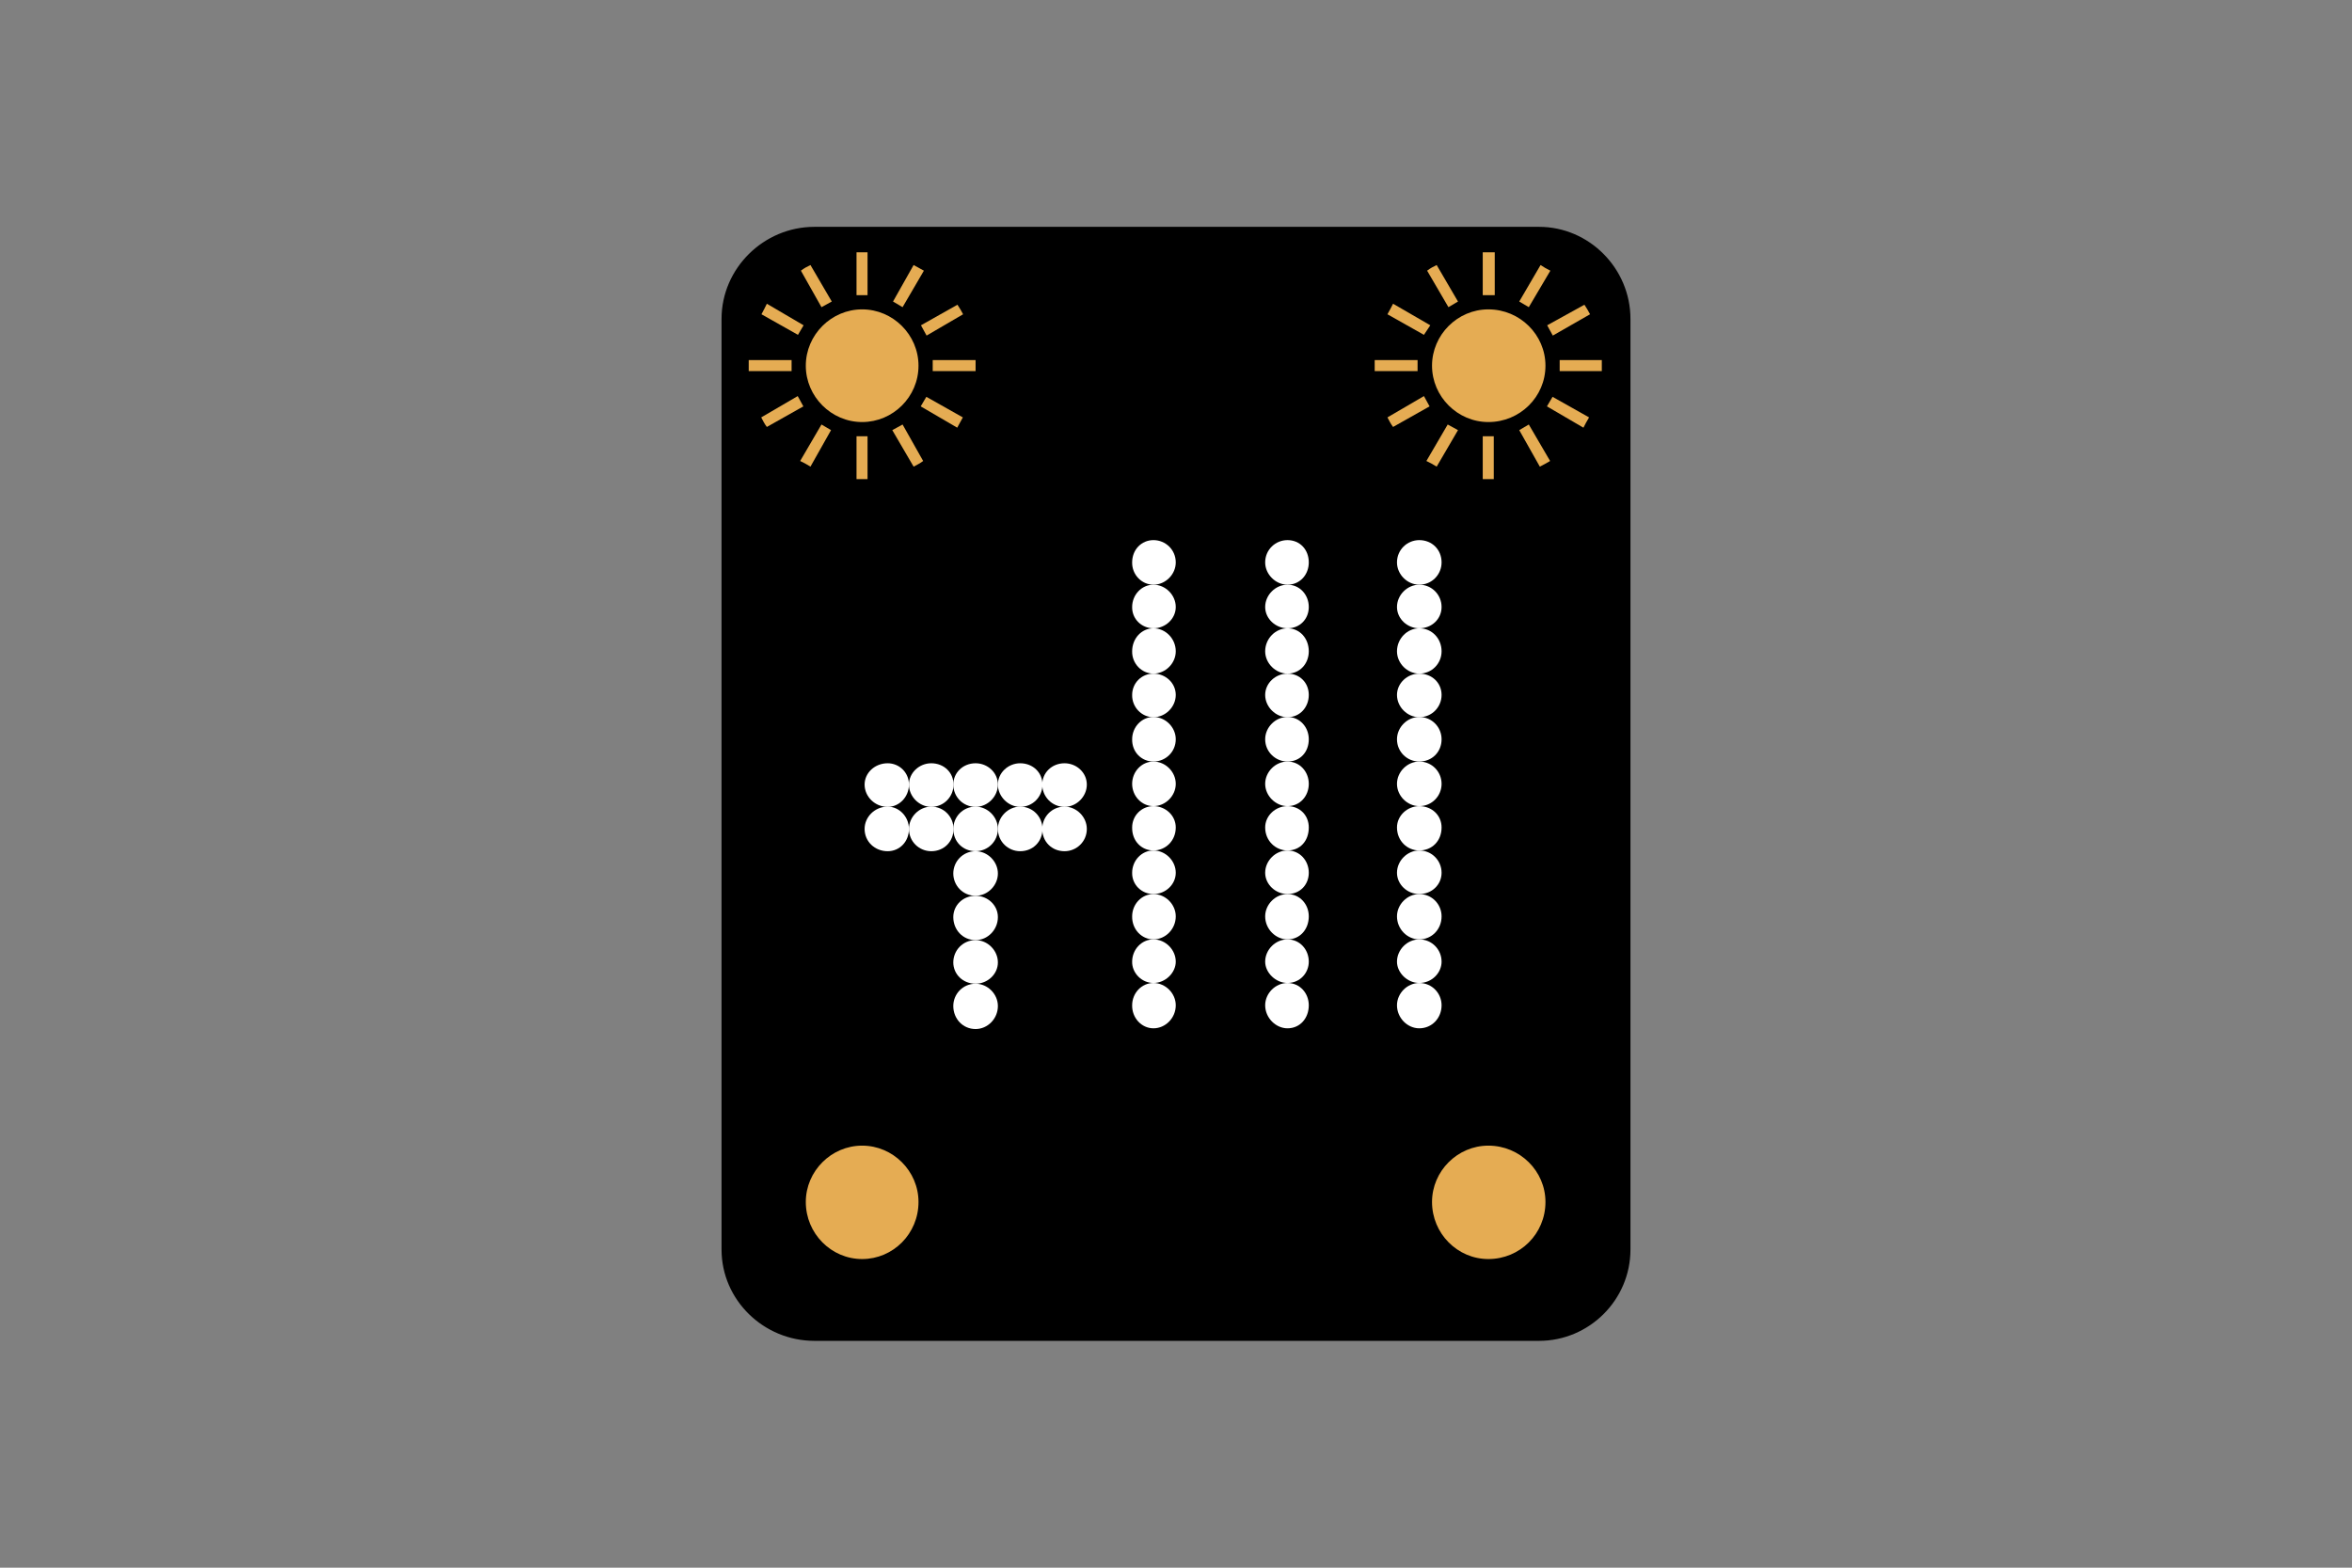 <?xml version="1.0" encoding="utf-8"?>
<!-- Generator: Adobe Illustrator 26.0.2, SVG Export Plug-In . SVG Version: 6.00 Build 0)  -->
<svg version="1.1" id="Layer_1" xmlns="http://www.w3.org/2000/svg" xmlns:xlink="http://www.w3.org/1999/xlink" x="0px" y="0px"
	 viewBox="0 0 960 640" style="enable-background:new 0 0 960 640;" xml:space="preserve">
<rect x="0" y="0" width="960" height="640" fill="#808080" stroke="none"/>
<style type="text/css">
	.st0{fill-rule:evenodd;clip-rule:evenodd;}
	.st1{fill:none;stroke:#000000;stroke-width:4.59;stroke-miterlimit:10;}
	.st2{fill-rule:evenodd;clip-rule:evenodd;fill:#E5AC53;}
	.st3{fill:#FFFFFF;}
</style>
<g>
	<g>
		<path class="st0" d="M628.2,545.1c19.1,0,35-15.6,35-35V130.2c0-19.4-15.9-35.3-35-35.3H332.4c-19.4,0-35.6,15.9-35.6,35.3v379.9
			c0,19.4,16.2,35,35.6,35H628.2z"/>
	</g>
	<g>
		<path class="st1" d="M628.2,545.1c19.1,0,35-15.6,35-35V130.2c0-19.4-15.9-35.3-35-35.3H332.4c-19.4,0-35.6,15.9-35.6,35.3v379.9
			c0,19.4,16.2,35,35.6,35H628.2z"/>
	</g>
	<g>
		<rect x="349.6" y="103" class="st2" width="4.5" height="17.5"/>
		<path class="st2" d="M374.9,149.3c0-12.6-10.4-23-23-23c-12.6,0-23,10.4-23,23c0,12.6,10.4,23,23,23
			C364.5,172.3,374.9,162,374.9,149.3"/>
		<rect x="349.6" y="178.1" class="st2" width="4.5" height="17.5"/>
		<path class="st2" d="M326.9,110.5l8.4,14.9l4.2-2.3l-8.7-14.9C329.5,108.8,328.2,109.5,326.9,110.5"/>
		<path class="st2" d="M376.8,188.2l-8.4-14.9l-4.2,2.3l8.7,14.9C374.2,189.8,375.5,189.2,376.8,188.2"/>
		<path class="st2" d="M310.8,128.3l14.9,8.4l2.3-3.9L313,124C312.4,125.3,311.7,126.6,310.8,128.3"/>
		<path class="st2" d="M393,170.4l-14.9-8.4l-2.3,3.9l14.9,8.7C391.4,173.3,392.1,172,393,170.4"/>
		<rect x="305.6" y="147" class="st2" width="17.5" height="4.5"/>
		<rect x="380.7" y="147" class="st2" width="17.5" height="4.5"/>
		<path class="st2" d="M313,174.3l14.9-8.4l-2.3-4.2l-14.9,8.7C311.4,171.7,312,173,313,174.3"/>
		<path class="st2" d="M390.8,124.4l-14.9,8.4l2.3,4.2l14.9-8.7C392.4,127,391.7,125.7,390.8,124.4"/>
		<path class="st2" d="M330.8,190.5l8.4-14.9l-3.9-2.3l-8.7,14.9C327.9,188.8,329.2,189.5,330.8,190.5"/>
		<path class="st2" d="M372.9,108.2l-8.4,14.9l3.9,2.3l8.7-14.9C375.9,109.8,374.6,109.1,372.9,108.2"/>
		<rect x="605.2" y="103" class="st2" width="4.9" height="17.5"/>
		<path class="st2" d="M630.8,149.3c0-12.6-10.4-23-23.3-23c-12.6,0-23,10.4-23,23c0,12.6,10.4,23,23,23
			C620.4,172.3,630.8,162,630.8,149.3"/>
		<rect x="605.2" y="178.1" class="st2" width="4.5" height="17.5"/>
		<path class="st2" d="M582.5,110.5l8.7,14.9l3.9-2.3l-8.7-14.9C585.1,108.8,583.8,109.5,582.5,110.5"/>
		<path class="st2" d="M632.7,188.2l-8.7-14.9l-3.9,2.3l8.4,14.9C629.8,189.8,631.1,189.2,632.7,188.2"/>
		<path class="st2" d="M566.3,128.3l14.9,8.4l2.6-3.9l-15.2-8.8C567.9,125.3,567.3,126.6,566.3,128.3"/>
		<path class="st2" d="M648.6,170.4l-14.9-8.4l-2.3,3.9l14.9,8.7C647,173.3,647.6,172,648.6,170.4"/>
		<rect x="561.1" y="147" class="st2" width="17.5" height="4.5"/>
		<rect x="636.6" y="147" class="st2" width="17.2" height="4.5"/>
		<path class="st2" d="M568.6,174.3l14.9-8.4l-2.3-4.2l-14.9,8.7C567,171.7,567.6,173,568.6,174.3"/>
		<path class="st2" d="M646.7,124.4l-15.2,8.4l2.3,4.2l15.2-8.7C648.3,127,647.6,125.7,646.7,124.4"/>
		<path class="st2" d="M586.4,190.5l8.7-14.9l-4.2-2.3l-8.7,14.9C583.5,188.8,584.8,189.5,586.4,190.5"/>
		<path class="st2" d="M628.8,108.2l-8.7,14.9l3.9,2.3l8.8-14.9C631.4,109.8,630.1,109.1,628.8,108.2"/>
		<path class="st2" d="M374.9,490.7c0,13-10.4,23.3-23,23.3c-12.6,0-23-10.4-23-23.3c0-12.6,10.4-23,23-23
			C364.5,467.7,374.9,478.1,374.9,490.7"/>
		<path class="st2" d="M630.8,490.7c0,13-10.4,23.3-23.3,23.3c-12.6,0-23-10.4-23-23.3c0-12.6,10.4-23,23-23
			C620.4,467.7,630.8,478.1,630.8,490.7"/>
		<path class="st3" d="M470.8,419.8c4.9,0,9.1-4.2,9.1-9.4c0-4.9-4.2-9.1-9.1-9.1c-4.9,0-8.7,4.2-8.7,9.1
			C462,415.5,465.9,419.8,470.8,419.8"/>
		<path class="st3" d="M470.8,401.3c4.9,0,9.1-4.2,9.1-8.7c0-4.9-4.2-9.1-9.1-9.1c-4.9,0-8.7,4.2-8.7,9.1
			C462,397.1,465.9,401.3,470.8,401.3"/>
		<path class="st3" d="M470.8,383.5c4.9,0,9.1-4.2,9.1-9.4c0-4.9-4.2-9.1-9.1-9.1c-4.9,0-8.7,4.2-8.7,9.1
			C462,379.3,465.9,383.5,470.8,383.5"/>
		<path class="st3" d="M470.8,365c4.9,0,9.1-3.9,9.1-8.7c0-4.9-4.2-9.1-9.1-9.1c-4.9,0-8.7,4.2-8.7,9.1
			C462,361.1,465.9,365,470.8,365"/>
		<path class="st3" d="M470.8,347.2c4.9,0,9.1-3.9,9.1-9.4c0-4.9-4.2-8.7-9.1-8.7c-4.9,0-8.7,3.9-8.7,8.7
			C462,343.3,465.9,347.2,470.8,347.2"/>
		<path class="st3" d="M470.8,329.1c4.9,0,9.1-4.2,9.1-9.1s-4.2-9.1-9.1-9.1c-4.9,0-8.7,4.2-8.7,9.1S465.9,329.1,470.8,329.1"/>
		<path class="st3" d="M470.8,310.9c4.9,0,9.1-3.9,9.1-9.1c0-4.9-4.2-9.1-9.1-9.1c-4.9,0-8.7,4.2-8.7,9.1
			C462,307,465.9,310.9,470.8,310.9"/>
		<path class="st3" d="M470.8,292.8c4.9,0,9.1-4.2,9.1-9.1c0-4.9-4.2-8.7-9.1-8.7c-4.9,0-8.7,3.9-8.7,8.7
			C462,288.6,465.9,292.8,470.8,292.8"/>
		<path class="st3" d="M470.8,275c4.9,0,9.1-4.2,9.1-9.1c0-5.2-4.2-9.4-9.1-9.4c-4.9,0-8.7,4.2-8.7,9.4
			C462,270.8,465.9,275,470.8,275"/>
		<path class="st3" d="M470.8,256.5c4.9,0,9.1-3.9,9.1-8.7c0-4.9-4.2-9.1-9.1-9.1c-4.9,0-8.7,4.2-8.7,9.1
			C462,252.6,465.9,256.5,470.8,256.5"/>
		<path class="st3" d="M470.8,238.7c4.9,0,9.1-4.2,9.1-9.1c0-5.2-4.2-9.1-9.1-9.1c-4.9,0-8.7,3.9-8.7,9.1
			C462,234.5,465.9,238.7,470.8,238.7"/>
		<path class="st3" d="M525.5,419.8c5.2,0,8.7-4.2,8.7-9.4c0-4.9-3.6-9.1-8.7-9.1c-4.9,0-9.1,4.2-9.1,9.1
			C516.4,415.5,520.7,419.8,525.5,419.8"/>
		<path class="st3" d="M525.5,401.3c5.2,0,8.7-4.2,8.7-8.7c0-4.9-3.6-9.1-8.7-9.1c-4.9,0-9.1,4.2-9.1,9.1
			C516.4,397.1,520.7,401.3,525.5,401.3"/>
		<path class="st3" d="M525.5,383.5c5.2,0,8.7-4.2,8.7-9.4c0-4.9-3.6-9.1-8.7-9.1c-4.9,0-9.1,4.2-9.1,9.1
			C516.4,379.3,520.7,383.5,525.5,383.5"/>
		<path class="st3" d="M525.5,365c5.2,0,8.7-3.9,8.7-8.7c0-4.9-3.6-9.1-8.7-9.1c-4.9,0-9.1,4.2-9.1,9.1
			C516.4,361.1,520.7,365,525.5,365"/>
		<path class="st3" d="M525.5,347.2c5.2,0,8.7-3.9,8.7-9.4c0-4.9-3.6-8.7-8.7-8.7c-4.9,0-9.1,3.9-9.1,8.7
			C516.4,343.3,520.7,347.2,525.5,347.2"/>
		<path class="st3" d="M525.5,329.1c5.2,0,8.7-4.2,8.7-9.1s-3.6-9.1-8.7-9.1c-4.9,0-9.1,4.2-9.1,9.1
			C516.4,324.9,520.7,329.1,525.5,329.1"/>
		<path class="st3" d="M525.5,310.9c5.2,0,8.7-3.9,8.7-9.1c0-4.9-3.6-9.1-8.7-9.1c-4.9,0-9.1,4.2-9.1,9.1
			C516.4,307,520.7,310.9,525.5,310.9"/>
		<path class="st3" d="M525.5,292.8c5.2,0,8.7-4.2,8.7-9.1c0-4.9-3.6-8.7-8.7-8.7c-4.9,0-9.1,3.9-9.1,8.7
			C516.4,288.6,520.7,292.8,525.5,292.8"/>
		<path class="st3" d="M525.5,275c5.2,0,8.7-4.2,8.7-9.1c0-5.2-3.6-9.4-8.7-9.4c-4.9,0-9.1,4.2-9.1,9.4
			C516.4,270.8,520.7,275,525.5,275"/>
		<path class="st3" d="M525.5,256.5c5.2,0,8.7-3.9,8.7-8.7c0-4.9-3.6-9.1-8.7-9.1c-4.9,0-9.1,4.2-9.1,9.1
			C516.4,252.6,520.7,256.5,525.5,256.5"/>
		<path class="st3" d="M525.5,238.7c5.2,0,8.7-4.2,8.7-9.1c0-5.2-3.6-9.1-8.7-9.1c-4.9,0-9.1,3.9-9.1,9.1
			C516.4,234.5,520.7,238.7,525.5,238.7"/>
		<path class="st3" d="M579.3,419.8c5.2,0,9.1-4.2,9.1-9.4c0-4.9-3.9-9.1-9.1-9.1c-4.9,0-9.1,4.2-9.1,9.1
			C570.2,415.5,574.4,419.8,579.3,419.8"/>
		<path class="st3" d="M579.3,401.3c5.2,0,9.1-4.2,9.1-8.7c0-4.9-3.9-9.1-9.1-9.1c-4.9,0-9.1,4.2-9.1,9.1
			C570.2,397.1,574.4,401.3,579.3,401.3"/>
		<path class="st3" d="M579.3,383.5c5.2,0,9.1-4.2,9.1-9.4c0-4.9-3.9-9.1-9.1-9.1c-4.9,0-9.1,4.2-9.1,9.1
			C570.2,379.3,574.4,383.5,579.3,383.5"/>
		<path class="st3" d="M579.3,365c5.2,0,9.1-3.9,9.1-8.7c0-4.9-3.9-9.1-9.1-9.1c-4.9,0-9.1,4.2-9.1,9.1
			C570.2,361.1,574.4,365,579.3,365"/>
		<path class="st3" d="M579.3,347.2c5.2,0,9.1-3.9,9.1-9.4c0-4.9-3.9-8.7-9.1-8.7c-4.9,0-9.1,3.9-9.1,8.7
			C570.2,343.3,574.4,347.2,579.3,347.2"/>
		<path class="st3" d="M579.3,329.1c5.2,0,9.1-4.2,9.1-9.1s-3.9-9.1-9.1-9.1c-4.9,0-9.1,4.2-9.1,9.1
			C570.2,324.9,574.4,329.1,579.3,329.1"/>
		<path class="st3" d="M579.3,310.9c5.2,0,9.1-3.9,9.1-9.1c0-4.9-3.9-9.1-9.1-9.1c-4.9,0-9.1,4.2-9.1,9.1
			C570.2,307,574.4,310.9,579.3,310.9"/>
		<path class="st3" d="M579.3,292.8c5.2,0,9.1-4.2,9.1-9.1c0-4.9-3.9-8.7-9.1-8.7c-4.9,0-9.1,3.9-9.1,8.7
			C570.2,288.6,574.4,292.8,579.3,292.8"/>
		<path class="st3" d="M579.3,275c5.2,0,9.1-4.2,9.1-9.1c0-5.2-3.9-9.4-9.1-9.4c-4.9,0-9.1,4.2-9.1,9.4
			C570.2,270.8,574.4,275,579.3,275"/>
		<path class="st3" d="M579.3,256.5c5.2,0,9.1-3.9,9.1-8.7c0-4.9-3.9-9.1-9.1-9.1c-4.9,0-9.1,4.2-9.1,9.1
			C570.2,252.6,574.4,256.5,579.3,256.5"/>
		<path class="st3" d="M579.3,238.7c5.2,0,9.1-4.2,9.1-9.1c0-5.2-3.9-9.1-9.1-9.1c-4.9,0-9.1,3.9-9.1,9.1
			C570.2,234.5,574.4,238.7,579.3,238.7"/>
		<path class="st3" d="M398.2,420.1c4.9,0,9.1-4.2,9.1-9.4c0-4.9-4.2-9.1-9.1-9.1c-5.2,0-9.1,4.2-9.1,9.1
			C389.1,415.9,393,420.1,398.2,420.1"/>
		<path class="st3" d="M398.2,401.6c4.9,0,9.1-3.9,9.1-8.7c0-4.9-4.2-9.1-9.1-9.1c-5.2,0-9.1,4.2-9.1,9.1
			C389.1,397.7,393,401.6,398.2,401.6"/>
		<path class="st3" d="M398.2,383.8c4.9,0,9.1-4.2,9.1-9.4c0-4.9-4.2-8.7-9.1-8.7c-5.2,0-9.1,3.9-9.1,8.7
			C389.1,379.6,393,383.8,398.2,383.8"/>
		<path class="st3" d="M398.2,365.7c4.9,0,9.1-4.2,9.1-9.1c0-4.9-4.2-9.1-9.1-9.1c-5.2,0-9.1,4.2-9.1,9.1
			C389.1,361.5,393,365.7,398.2,365.7"/>
		<path class="st3" d="M398.2,347.5c4.9,0,9.1-3.9,9.1-9.1c0-4.9-4.2-9.1-9.1-9.1c-5.2,0-9.1,4.2-9.1,9.1
			C389.1,343.6,393,347.5,398.2,347.5"/>
		<path class="st3" d="M398.2,329.4c4.9,0,9.1-4.2,9.1-9.1s-4.2-8.7-9.1-8.7c-5.2,0-9.1,3.9-9.1,8.7
			C389.1,325.2,393,329.4,398.2,329.4"/>
		<path class="st3" d="M416.4,347.5c5.2,0,9.1-3.9,9.1-9.1c0-4.9-3.9-9.1-9.1-9.1c-4.9,0-9.1,4.2-9.1,9.1
			C407.3,343.6,411.5,347.5,416.4,347.5"/>
		<path class="st3" d="M416.4,329.4c5.2,0,9.1-4.2,9.1-9.1s-3.9-8.7-9.1-8.7c-4.9,0-9.1,3.9-9.1,8.7S411.5,329.4,416.4,329.4"/>
		<path class="st3" d="M434.5,347.5c4.9,0,9.1-3.9,9.1-9.1c0-4.9-4.2-9.1-9.1-9.1c-5.2,0-9.1,4.2-9.1,9.1
			C425.4,343.6,429.3,347.5,434.5,347.5"/>
		<path class="st3" d="M434.5,329.4c4.9,0,9.1-4.2,9.1-9.1s-4.2-8.7-9.1-8.7c-5.2,0-9.1,3.9-9.1,8.7S429.3,329.4,434.5,329.4"/>
		<path class="st3" d="M380.1,347.5c5.2,0,9.1-3.9,9.1-9.1c0-4.9-3.9-9.1-9.1-9.1c-4.9,0-9.1,4.2-9.1,9.1
			C371,343.6,375.2,347.5,380.1,347.5"/>
		<path class="st3" d="M380.1,329.4c5.2,0,9.1-4.2,9.1-9.1s-3.9-8.7-9.1-8.7c-4.9,0-9.1,3.9-9.1,8.7
			C371,325.2,375.2,329.4,380.1,329.4"/>
		<path class="st3" d="M362.3,347.5c4.9,0,8.7-3.9,8.7-9.1c0-4.9-3.9-9.1-8.7-9.1c-5.2,0-9.4,4.2-9.4,9.1
			C352.9,343.6,357.1,347.5,362.3,347.5"/>
		<path class="st3" d="M362.3,329.4c4.9,0,8.7-4.2,8.7-9.1s-3.9-8.7-8.7-8.7c-5.2,0-9.4,3.9-9.4,8.7
			C352.9,325.2,357.1,329.4,362.3,329.4"/>
	</g>
</g>
</svg>
